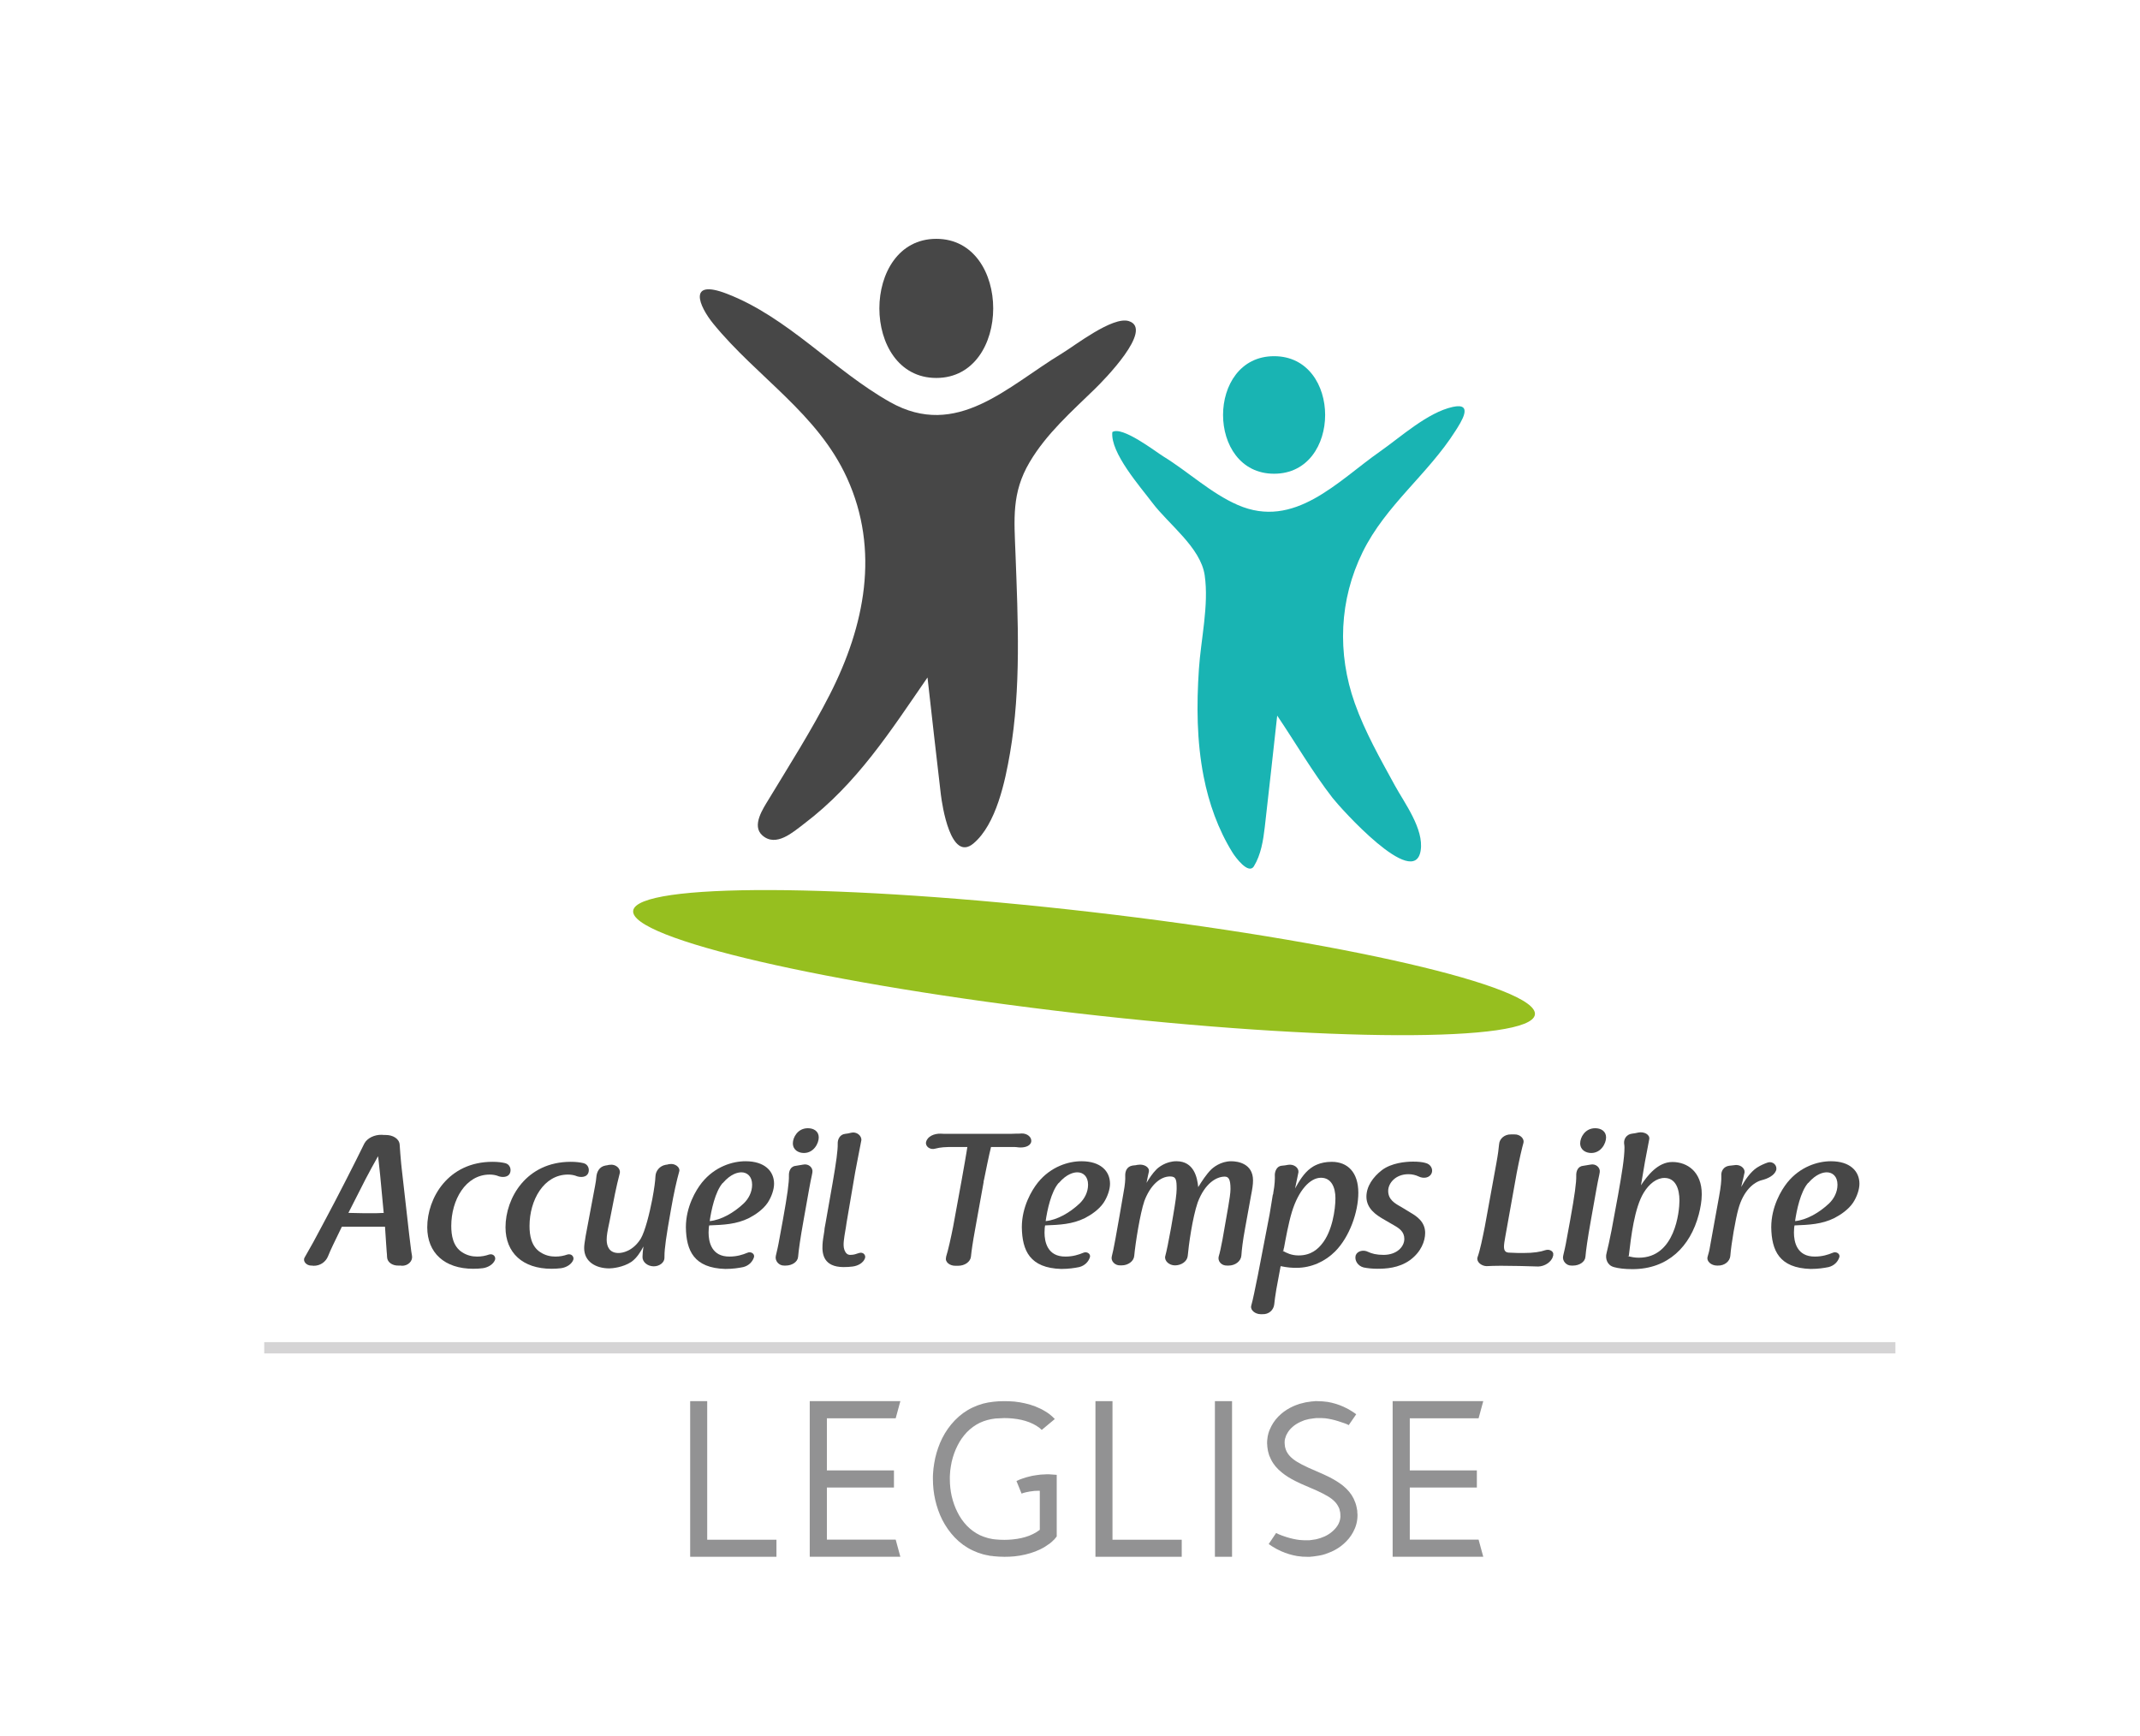 <?xml version="1.0" encoding="UTF-8"?>
<!-- Generator: Adobe Illustrator 16.0.0, SVG Export Plug-In . SVG Version: 6.00 Build 0)  -->
<svg xmlns="http://www.w3.org/2000/svg" xmlns:xlink="http://www.w3.org/1999/xlink" version="1.1" x="0px" y="0px" width="357.436px" height="290px" viewBox="0 0 357.436 290" xml:space="preserve">
<g id="Calque_1">
	<path fill="#96BF1F" d="M182.301,152.332c41.591,4.8,74.752,12.473,74.066,17.139c-0.681,4.666-34.949,4.557-76.537-0.242   c-41.59-4.8-74.752-12.473-74.069-17.138C106.443,147.424,140.711,147.533,182.301,152.332z"></path>
	<rect x="44.134" y="224.168" fill="#D5D4D5" width="272.45" height="1.885"></rect>
	<g>
		<path fill="#474747" d="M68.35,206.24c0.063,0.596,0.125,1.097,0.188,1.536c0.125,1.003,0.188,1.566,0.282,2.006    c0.125,0.846-0.658,1.661-1.724,1.63c-0.094-0.031-0.125-0.031-0.188-0.031h-0.345c-1.034,0.031-1.88-0.564-1.912-1.411    c0-0.25-0.031-0.563-0.063-0.908c-0.031-0.377-0.063-0.815-0.094-1.316c-0.063-0.909-0.125-1.975-0.188-2.853h-7.208    c-0.47,0.94-0.972,2.037-1.442,2.978c-0.376,0.783-0.689,1.505-0.877,1.975c-0.376,0.909-1.285,1.599-2.445,1.567    c-0.125-0.031-0.219-0.031-0.345-0.031c-0.784,0-1.442-0.69-1.128-1.316c0.909-1.567,2.006-3.542,2.946-5.359l0.752-1.411    c1.567-2.914,4.733-9.089,6.3-12.316c0.501-0.909,1.692-1.474,2.915-1.442c0.219,0.031,0.438,0.031,0.689,0.031    c1.128,0,2.194,0.596,2.288,1.567c0.063,1.034,0.157,2.068,0.251,3.165c0.031,0.251,0.063,0.596,0.094,0.878L68.35,206.24z     M58.195,202.573h-0.282c2.319,0.063,3.166,0.063,3.886,0.063c0.94,0,1.441,0,2.57-0.063h-0.282    c-0.188-2.1-0.408-4.23-0.596-6.331c-0.282-2.602-0.282-2.758-0.345-3.134c-0.313,0.596-0.689,1.223-1.097,1.975    c-0.438,0.846-0.877,1.63-1.034,1.943L58.195,202.573z"></path>
		<path fill="#474747" d="M84.369,194.268c0.814,0.188,1.065,1.034,0.814,1.661c-0.282,0.721-1.285,0.784-2.068,0.471h0.031    c-0.376-0.126-0.815-0.22-1.348-0.22c-4.043,0-6.425,4.263-6.425,8.588c0,1.535,0.282,3.416,1.818,4.388    c0.814,0.532,1.661,0.721,2.507,0.721c0.752,0,1.379-0.125,2.006-0.345c0.689-0.188,1.16,0.376,0.971,0.909    c-0.282,0.721-1.128,1.253-2.037,1.379c-0.47,0.063-1.065,0.094-1.598,0.094c-4.795,0-7.679-2.664-7.679-6.927    c0-4.889,3.479-10.938,10.907-10.938C83.146,194.049,83.836,194.143,84.369,194.268z"></path>
		<path fill="#474747" d="M97.441,194.268c0.814,0.188,1.065,1.034,0.814,1.661c-0.282,0.721-1.285,0.784-2.068,0.471h0.031    c-0.376-0.126-0.815-0.22-1.348-0.22c-4.043,0-6.425,4.263-6.425,8.588c0,1.535,0.282,3.416,1.818,4.388    c0.814,0.532,1.661,0.721,2.507,0.721c0.752,0,1.379-0.125,2.006-0.345c0.689-0.188,1.16,0.376,0.971,0.909    c-0.282,0.721-1.128,1.253-2.037,1.379c-0.47,0.063-1.065,0.094-1.598,0.094c-4.795,0-7.679-2.664-7.679-6.927    c0-4.889,3.479-10.938,10.907-10.938C96.219,194.049,96.908,194.143,97.441,194.268z"></path>
		<path fill="#474747" d="M101.8,204.047c-0.345,1.598-0.47,2.319-0.47,3.009c0,1.19,0.501,2.225,1.974,2.225    c0.596,0,2.382-0.25,3.73-2.413c0.721-1.254,1.441-4.137,1.912-6.551c0.345-1.849,0.501-3.071,0.533-3.854    c0.032-0.878,0.689-1.724,1.692-1.912c0.125-0.031,0.313-0.031,0.408-0.063h-0.031c0.094-0.031,0.188-0.063,0.345-0.063    c0.846-0.126,1.724,0.532,1.567,1.19c-0.438,1.567-0.909,3.636-1.41,6.52c-0.784,4.356-1.066,6.456-1.066,7.647v0.25    c0.032,0.815-0.815,1.474-1.786,1.474c-1.066,0-1.943-0.752-1.881-1.63c0-0.376,0.063-1.034,0.157-1.692    c-0.47,0.909-1.128,1.943-2.006,2.57c-1.41,0.939-3.228,1.097-3.698,1.097c-2.225,0-4.2-1.097-4.2-3.385    c0-0.439,0.063-0.878,0.251-2.037l1.567-8.337c0.125-0.627,0.188-1.129,0.219-1.505c0.063-0.814,0.47-1.724,1.504-1.911    c0.094-0.032,0.282-0.032,0.376-0.063c0.094-0.031,0.25-0.063,0.376-0.063c0.94-0.156,1.818,0.596,1.661,1.379    c-0.376,1.442-0.501,2.068-0.815,3.511L101.8,204.047z"></path>
		<path fill="#474747" d="M121.863,209.876c1.222,0,2.194-0.313,2.946-0.627c0.596-0.282,1.285,0.157,1.128,0.721    c-0.219,0.721-0.815,1.411-1.786,1.661c-0.784,0.157-1.755,0.313-3.009,0.313c-5.234-0.156-6.52-3.04-6.582-6.958    c0-3.416,1.661-6.205,2.695-7.49c2.163-2.664,5.109-3.542,7.271-3.542c3.166,0,4.764,1.63,4.764,3.762    c0,0.939-0.407,2.162-1.065,3.165c-0.784,1.16-2.1,2.037-3.134,2.57c-2.1,1.034-4.2,1.128-6.645,1.222    c-0.031,0.095-0.094,0.564-0.094,1.191C118.353,207.4,118.823,209.907,121.863,209.876z M120.703,197.59    c-1.254,1.442-1.912,4.576-2.163,6.362c1.943-0.188,4.043-1.41,5.673-2.945c0.815-0.784,1.41-1.881,1.41-3.135    c0-1.41-0.846-2.068-1.786-2.068c-0.564,0-1.755,0.22-3.103,1.786H120.703z"></path>
		<path fill="#474747" d="M134.214,203.827c-0.564,3.134-0.815,4.983-0.909,6.08c-0.063,0.878-1.034,1.474-2.068,1.474h-0.25    c-0.909,0.031-1.567-0.815-1.411-1.567c0-0.031,0.031-0.126,0.031-0.157c0.157-0.658,0.376-1.566,0.596-2.852l0.564-3.071    c0.752-4.169,1.035-6.237,1.003-7.365c-0.031-0.722,0.251-1.599,1.223-1.661c0.438-0.063,0.783-0.126,1.128-0.188    c0.94-0.22,1.724,0.533,1.567,1.316c-0.031,0.156-0.063,0.313-0.094,0.502c-0.125,0.563-0.282,1.315-0.47,2.382L134.214,203.827z     M136.753,189.974c0,1.004-0.846,2.602-2.476,2.602c-0.909,0-1.849-0.501-1.849-1.63c0-0.939,0.784-2.507,2.507-2.507    C135.907,188.438,136.753,188.939,136.753,189.974z"></path>
		<path fill="#474747" d="M140.86,211.631c-3.26-0.031-3.573-2.131-3.479-3.729c0.031-0.658,0.157-1.379,0.25-1.943    c0.063-0.345,0.094-0.658,0.094-0.783c0.063-0.376,0.125-0.627,0.157-0.847c0.125-0.721,0.219-1.19,1.191-6.77    c0.596-3.416,0.877-5.484,0.846-6.519c-0.031-0.721,0.345-1.567,1.254-1.661c0.345-0.031,0.626-0.095,1.003-0.188    c0.877-0.219,1.755,0.471,1.692,1.254c-0.157,0.783-0.345,1.724-0.596,3.071c-0.125,0.658-0.282,1.41-0.438,2.288    c-0.47,2.789-0.972,5.673-1.442,8.462c-0.063,0.407-0.125,0.94-0.219,1.379c-0.188,1.16-0.408,2.319-0.157,3.04    c0,0,0.219,0.878,0.909,0.909c0.564,0,0.815-0.063,1.254-0.219c0.031,0,0.219-0.063,0.313-0.095    c0.658-0.219,1.191,0.345,0.971,0.909c-0.282,0.721-1.097,1.223-2.037,1.348C141.957,211.6,141.393,211.631,140.86,211.631z"></path>
		<path fill="#474747" d="M160.607,197.183c0.439-2.476,0.721-4.043,0.846-4.857c0.032-0.282,0.094-0.533,0.125-0.753h-2.382    c-1.222,0-2.1,0.031-3.009,0.282c-0.846,0.251-1.692-0.407-1.504-1.128c0.219-0.909,1.316-1.41,2.444-1.379    c0.345,0.031,0.752,0.031,1.223,0.031h10.374c0.345,0,0.658-0.031,0.94-0.031c0.376,0,0.689,0,0.971-0.031    c0.94-0.032,1.755,0.626,1.599,1.41c-0.188,0.783-1.254,1.003-2.163,0.908c-0.345-0.063-0.752-0.063-1.254-0.063h-3.291    c-0.345,1.379-0.909,4.169-1.16,5.423c-0.031,0.094-0.063,0.25-0.094,0.376h0.031c-0.47,2.664-0.971,5.328-1.441,7.992    c-0.408,2.225-0.596,3.604-0.689,4.513c-0.094,0.909-1.066,1.536-2.131,1.536h-0.439c-0.94,0.031-1.849-0.627-1.567-1.442h-0.031    c0.376-1.19,0.815-3.196,1.191-5.077L160.607,197.183z"></path>
		<path fill="#474747" d="M177.975,209.876c1.222,0,2.194-0.313,2.946-0.627c0.596-0.282,1.285,0.157,1.128,0.721    c-0.219,0.721-0.815,1.411-1.787,1.661c-0.783,0.157-1.755,0.313-3.009,0.313c-5.234-0.156-6.519-3.04-6.582-6.958    c0-3.416,1.661-6.205,2.695-7.49c2.163-2.664,5.109-3.542,7.271-3.542c3.166,0,4.764,1.63,4.764,3.762    c0,0.939-0.407,2.162-1.065,3.165c-0.784,1.16-2.1,2.037-3.134,2.57c-2.1,1.034-4.2,1.128-6.645,1.222    c-0.031,0.095-0.094,0.564-0.094,1.191C174.464,207.4,174.935,209.907,177.975,209.876z M176.815,197.59    c-1.254,1.442-1.912,4.576-2.163,6.362c1.943-0.188,4.043-1.41,5.673-2.945c0.815-0.784,1.41-1.881,1.41-3.135    c0-1.41-0.846-2.068-1.786-2.068c-0.564,0-1.755,0.22-3.103,1.786H176.815z"></path>
		<path fill="#474747" d="M205.652,193.954c1.129,0,3.636,0.408,3.636,3.197c0,0.752-0.125,1.473-0.345,2.602    c-0.313,1.724-0.658,3.636-0.972,5.359c-0.407,2.193-0.563,3.636-0.627,4.575c-0.063,0.972-1.034,1.693-2.131,1.693h-0.251    c-0.972,0.031-1.599-0.753-1.41-1.505c0.188-0.596,0.407-1.63,0.627-2.789c0.313-1.787,0.658-3.762,0.972-5.548    c0.188-1.097,0.376-2.288,0.376-2.946c0-1.692-0.345-2.068-0.972-2.068c-1.348,0-3.291,1.065-4.513,4.325    c-0.878,2.57-1.505,7.146-1.661,8.933c-0.095,0.908-1.066,1.566-2.132,1.566c-0.972,0-1.786-0.752-1.63-1.504    c0.251-0.94,0.533-2.319,0.972-4.732l0.376-2.194c0.345-2.006,0.564-3.51,0.564-4.325c0-1.504-0.063-2.1-1.097-2.1    c-1.661,0-3.322,1.504-4.294,4.105c-0.721,2.101-1.505,7.115-1.692,9.152c-0.063,0.908-1.034,1.598-2.1,1.598h-0.25    c-0.878,0.032-1.567-0.721-1.411-1.441c0.188-0.689,0.345-1.535,0.596-2.852c0.438-2.508,0.972-5.359,1.379-7.867    c0.25-1.316,0.313-2.193,0.282-2.789c-0.032-0.784,0.282-1.567,1.222-1.724c0.156-0.032,0.407-0.032,0.564-0.063    c0.094-0.031,0.25-0.063,0.376-0.063c0.877-0.156,1.943,0.345,1.786,1.16c-0.094,0.345-0.219,1.034-0.376,1.786    c0,0.031-0.031,0.063-0.031,0.094c0.47-0.783,1.034-1.63,1.63-2.225c0.313-0.345,1.599-1.411,3.385-1.411    c2.915,0,3.479,2.695,3.636,4.325c0.563-0.939,1.379-2.162,2.131-2.914C202.612,195.021,203.866,193.954,205.652,193.954z"></path>
		<path fill="#474747" d="M226.876,199.22c0,3.229-1.474,7.396-3.887,9.811c-1.661,1.66-3.949,2.727-6.456,2.727    c-0.658,0-1.442-0.031-2.633-0.282c-0.22,1.285-0.502,2.602-0.721,3.886c-0.188,1.098-0.282,1.881-0.345,2.477    c-0.095,0.94-0.878,1.724-2.006,1.661h-0.251c-0.909,0-1.755-0.658-1.599-1.379c0.345-1.223,0.658-2.915,0.972-4.42    c0.031-0.188,0.094-0.407,0.125-0.595l1.975-10.249c0.22-1.223,0.313-1.975,0.533-3.26c0.094-0.188,0.094-0.345,0.094-0.407    c0.251-1.285,0.282-2.351,0.251-3.009c0.031-0.596,0.345-1.379,1.097-1.473c0.439-0.031,0.815-0.095,1.129-0.157    c0.939-0.156,1.786,0.471,1.724,1.223c-0.188,0.877-0.376,1.817-0.564,2.727c0.627-1.159,1.474-2.57,2.602-3.385    c0.376-0.282,1.504-1.065,3.51-1.065C225.121,194.049,226.876,195.835,226.876,199.22z M215.782,202.417    c-0.564,1.849-1.066,4.607-1.316,5.986c-0.063,0.156-0.095,0.281-0.095,0.501h-0.156c0.658,0.345,1.441,0.783,2.695,0.783    c2.131,0,3.26-1.159,3.823-1.849c1.787-2.1,2.319-5.83,2.319-7.71c0-1.818-0.689-3.416-2.413-3.416    C218.79,196.713,216.878,198.844,215.782,202.417z"></path>
		<path fill="#474747" d="M230.922,203.545c-0.94-0.564-2.695-1.63-2.695-3.667c0-1.724,1.097-3.291,2.602-4.45    c1.598-1.191,3.917-1.41,5.171-1.41c0.878,0,1.505,0.063,2.1,0.219h-0.031c0.909,0.188,1.348,1.065,1.034,1.755    c-0.345,0.753-1.348,0.909-2.162,0.502c-0.47-0.22-1.034-0.376-1.692-0.376c-2.194,0-3.385,1.535-3.385,2.789    c0,1.442,1.065,2.068,2.193,2.695l1.599,0.972c0.94,0.564,2.382,1.474,2.382,3.354c0,1.348-0.658,3.166-2.538,4.545    c-1.881,1.348-4.075,1.441-5.454,1.441c-0.846,0-1.692-0.094-2.288-0.22c-0.971-0.25-1.566-1.19-1.315-2.037    c0.281-0.721,1.284-0.972,2.068-0.563c0.596,0.282,1.379,0.501,2.569,0.501c2.257,0,3.479-1.379,3.479-2.664    c0-1.19-0.815-1.755-1.692-2.257L230.922,203.545z"></path>
		<path fill="#474747" d="M249.919,194.362c0.282-1.536,0.407-2.539,0.471-3.26c0.063-0.909,0.908-1.661,2.006-1.63h0.563    c0.909-0.031,1.661,0.689,1.505,1.379c-0.251,0.878-0.689,2.758-1.129,5.046c-0.626,3.448-1.284,7.209-1.911,10.656    c-0.126,0.689-0.22,1.285-0.22,1.661c0,0.721,0.282,0.972,0.814,1.003c1.035,0.063,1.818,0.063,2.445,0.063    c1.692,0,2.82-0.188,3.636-0.47c0.721-0.251,1.504,0.22,1.316,0.846h0.031c0,0.031-0.031,0.126-0.095,0.22h0.031    c-0.281,0.909-1.348,1.63-2.444,1.661c-1.975-0.063-4.23-0.125-6.236-0.125c-1.035,0-1.787,0.031-2.414,0.063    c-0.877-0.031-1.724-0.721-1.504-1.474c0.438-1.222,0.846-3.259,1.222-5.14L249.919,194.362z"></path>
		<path fill="#474747" d="M265.718,203.827c-0.563,3.134-0.814,4.983-0.908,6.08c-0.063,0.878-1.034,1.474-2.068,1.474h-0.251    c-0.909,0.031-1.567-0.815-1.41-1.567c0-0.031,0.031-0.126,0.031-0.157c0.156-0.658,0.376-1.566,0.595-2.852l0.564-3.071    c0.752-4.169,1.034-6.237,1.003-7.365c-0.031-0.722,0.251-1.599,1.223-1.661c0.438-0.063,0.783-0.126,1.128-0.188    c0.94-0.22,1.724,0.533,1.567,1.316c-0.031,0.156-0.063,0.313-0.094,0.502c-0.126,0.563-0.282,1.315-0.471,2.382L265.718,203.827z     M268.257,189.974c0,1.004-0.846,2.602-2.476,2.602c-0.909,0-1.85-0.501-1.85-1.63c0-0.939,0.783-2.507,2.508-2.507    C267.412,188.438,268.257,188.939,268.257,189.974z"></path>
		<path fill="#474747" d="M270.265,199.564c0.595-3.385,1.065-6.111,1.065-7.897c0-0.251-0.031-0.502-0.063-0.689    c-0.063-0.722,0.376-1.505,1.316-1.63c0.345-0.031,0.658-0.095,1.065-0.188c0.908-0.188,1.975,0.313,1.817,1.128    c-0.094,0.439-0.188,1.003-0.345,1.818c-0.094,0.532-0.22,1.19-0.376,1.975c-0.22,1.285-0.438,2.602-0.658,3.886    c1.065-1.598,2.82-3.886,5.234-3.886c2.507,0,4.92,1.63,4.92,5.391c0,1.128-0.219,2.288-0.501,3.385    c-1.41,5.328-5.14,9.12-11.063,9.12c-1.348,0-2.319-0.125-3.135-0.345h0.032c-1.129-0.282-1.505-1.441-1.223-2.382    c0.22-0.846,0.438-1.88,0.814-3.729L270.265,199.564z M274.558,199.188c-1.566,2.539-2.131,7.365-2.507,10.594h-0.22    c0.721,0.188,1.223,0.282,1.912,0.282c6.049,0,6.77-7.742,6.77-9.528c0-2.006-0.658-3.792-2.507-3.792    C276.69,196.744,275.436,197.747,274.558,199.188z"></path>
		<path fill="#474747" d="M287.129,199.847c0.313-1.692,0.407-2.758,0.376-3.479c-0.063-0.753,0.376-1.536,1.316-1.661    c0.313-0.031,0.596-0.063,0.847-0.095h-0.031c0.94-0.188,1.817,0.439,1.755,1.191c-0.031,0.188-0.125,0.564-0.22,1.003    c-0.094,0.438-0.25,0.94-0.345,1.441c0.627-1.128,1.505-2.476,2.633-3.228c0.596-0.377,1.223-0.658,1.786-0.847    c0.94-0.282,1.661,0.533,1.411,1.316c-0.313,0.847-1.379,1.379-2.413,1.63c-1.316,0.345-3.041,1.724-3.887,4.795    c-0.471,1.661-1.191,5.799-1.348,7.867c-0.094,0.908-0.972,1.63-2.068,1.599h-0.157c-0.94,0-1.786-0.69-1.567-1.474    c0.157-0.532,0.313-1.097,0.377-1.567L287.129,199.847z"></path>
		<path fill="#474747" d="M303.147,209.876c1.223,0,2.193-0.313,2.946-0.627c0.595-0.282,1.285,0.157,1.128,0.721    c-0.22,0.721-0.814,1.411-1.786,1.661c-0.784,0.157-1.755,0.313-3.009,0.313c-5.234-0.156-6.52-3.04-6.582-6.958    c0-3.416,1.661-6.205,2.695-7.49c2.163-2.664,5.108-3.542,7.271-3.542c3.165,0,4.764,1.63,4.764,3.762    c0,0.939-0.407,2.162-1.065,3.165c-0.783,1.16-2.1,2.037-3.134,2.57c-2.101,1.034-4.2,1.128-6.645,1.222    c-0.031,0.095-0.095,0.564-0.095,1.191C299.636,207.4,300.107,209.907,303.147,209.876z M301.987,197.59    c-1.253,1.442-1.911,4.576-2.162,6.362c1.943-0.188,4.043-1.41,5.673-2.945c0.814-0.784,1.41-1.881,1.41-3.135    c0-1.41-0.846-2.068-1.786-2.068c-0.564,0-1.755,0.22-3.103,1.786H301.987z"></path>
	</g>
	<g>
		<path fill="#929293" d="M118.122,234.024v23.147h11.565v2.846h-14.411v-25.993H118.122z"></path>
		<path fill="#929293" d="M150.384,234.024l-0.78,2.863h-11.492v8.701h11.202v2.864h-11.202v8.7h11.492l0.78,2.864h-15.136v-25.993    H150.384z"></path>
		<path fill="#929293" d="M176.501,246.332v10.296l-0.326,0.398c-0.037,0.036-0.079,0.085-0.127,0.146l-0.109,0.091    c-0.036,0.048-0.097,0.108-0.181,0.181c-0.145,0.121-0.272,0.229-0.381,0.326c-0.242,0.182-0.507,0.363-0.797,0.544    c-0.483,0.303-1.033,0.574-1.649,0.815c-1.076,0.411-2.236,0.684-3.48,0.816c-1.1,0.108-2.26,0.103-3.48-0.019l-0.09-0.018    l-0.145-0.019l-0.2-0.018l-0.199-0.019l-0.236-0.055c-0.278-0.048-0.435-0.078-0.471-0.091l-0.453-0.108    c-0.604-0.169-1.185-0.387-1.74-0.652c-1.1-0.52-2.091-1.238-2.973-2.157c-0.834-0.882-1.529-1.867-2.084-2.955    c-0.508-1.015-0.9-2.126-1.178-3.335c-0.254-1.124-0.381-2.284-0.381-3.48v-0.417c0-0.048,0.006-0.199,0.018-0.453    c0.012-0.133,0.037-0.423,0.073-0.87c0.072-0.58,0.169-1.16,0.29-1.74c0.278-1.208,0.67-2.319,1.178-3.335    c0.556-1.1,1.25-2.084,2.084-2.954c0.882-0.919,1.873-1.638,2.973-2.157c0.556-0.266,1.136-0.483,1.74-0.652    c0.544-0.146,1.148-0.254,1.813-0.327c0.556-0.06,1.124-0.09,1.704-0.09c0.616,0,1.202,0.024,1.758,0.072    c1.245,0.133,2.404,0.405,3.48,0.815c0.616,0.242,1.166,0.514,1.649,0.815c0.29,0.17,0.556,0.351,0.797,0.544    c0.121,0.097,0.248,0.206,0.381,0.326c0.084,0.073,0.145,0.134,0.181,0.182l0.109,0.091c0.06,0.072,0.103,0.121,0.127,0.145    L174,238.827c0.012,0.013,0.012,0.013,0,0l-0.036-0.036l-0.109-0.09c-0.085-0.085-0.157-0.151-0.218-0.2    c-0.169-0.12-0.344-0.241-0.525-0.362c-0.351-0.218-0.755-0.417-1.215-0.598c-0.822-0.314-1.734-0.52-2.737-0.617    c-0.447-0.048-0.924-0.072-1.432-0.072c-0.52,0.013-1.015,0.036-1.486,0.072c-0.507,0.062-0.949,0.146-1.323,0.254    c-0.447,0.121-0.864,0.272-1.25,0.453c-0.798,0.388-1.523,0.913-2.175,1.577c-0.641,0.677-1.167,1.433-1.577,2.266    c-0.411,0.811-0.731,1.704-0.961,2.684c-0.097,0.471-0.175,0.942-0.235,1.413c-0.024,0.388-0.042,0.623-0.055,0.707    c-0.012,0.218-0.018,0.339-0.018,0.363v0.38c0,0.991,0.103,1.946,0.308,2.864c0.229,0.979,0.55,1.873,0.961,2.683    c0.411,0.834,0.937,1.59,1.577,2.266c0.652,0.665,1.377,1.19,2.175,1.577c0.398,0.182,0.815,0.333,1.25,0.453l0.326,0.091    c-0.084-0.024,0.018-0.006,0.308,0.055c0.109,0.036,0.345,0.072,0.707,0.108c1.027,0.097,1.994,0.097,2.9,0    c1.003-0.097,1.915-0.302,2.737-0.616c0.459-0.182,0.864-0.381,1.215-0.598c0.181-0.121,0.356-0.242,0.525-0.363l0.018-0.018    l0.019-0.019v-6.507c-0.169,0-0.278,0-0.327,0c-0.193,0-0.38,0.006-0.562,0.018c-0.169,0.024-0.351,0.049-0.544,0.072    c-0.024,0-0.115,0.013-0.272,0.036c-0.169,0.024-0.26,0.043-0.272,0.055l-0.272,0.055l-0.235,0.055l-0.109,0.036    c0.012-0.013-0.036,0-0.145,0.036l-0.308,0.108l-0.852-2.103l0.29-0.127c0.109-0.048,0.157-0.072,0.145-0.072l0.181-0.072    c0.193-0.073,0.308-0.115,0.345-0.127l0.344-0.109c0.012-0.012,0.121-0.048,0.326-0.108c0.181-0.048,0.296-0.078,0.344-0.091    c0.242-0.061,0.465-0.114,0.671-0.163c0.218-0.036,0.441-0.072,0.671-0.108c0.205-0.024,0.435-0.055,0.688-0.091    c0.266-0.024,0.496-0.036,0.689-0.036l0.344-0.019c0.145,0,0.272,0,0.381,0L176.501,246.332z"></path>
		<path fill="#929293" d="M185.814,234.024v23.147h11.565v2.846h-14.411v-25.993H185.814z"></path>
		<path fill="#929293" d="M202.922,234.024h2.863v25.993h-2.863V234.024z"></path>
		<path fill="#929293" d="M213.142,256.048h0.036c0.024,0.024,0.042,0.036,0.055,0.036c-0.049-0.024,0.061,0.03,0.326,0.163    c0.326,0.146,0.773,0.309,1.342,0.489c0.736,0.23,1.45,0.388,2.139,0.472c0.604,0.049,1.045,0.066,1.323,0.055    c0.169,0,0.266,0,0.29,0c0.097-0.013,0.235-0.03,0.417-0.055c0.061,0,0.302-0.036,0.725-0.108    c0.036-0.013,0.151-0.043,0.345-0.091c0.302-0.085,0.429-0.121,0.381-0.109c0.398-0.145,0.634-0.235,0.707-0.271    c0.52-0.241,0.96-0.525,1.323-0.852c0.894-0.773,1.341-1.65,1.341-2.629c0,0.024,0,0.049,0,0.072v-0.018l-0.018-0.036v-0.073    v-0.145l-0.019-0.271v-0.073c0,0.013-0.006,0-0.018-0.036l-0.019-0.072c-0.013-0.061-0.024-0.115-0.036-0.163    c0-0.012-0.013-0.072-0.036-0.182l-0.055-0.181c-0.024-0.036-0.049-0.091-0.072-0.163c-0.049-0.085-0.079-0.146-0.091-0.182    c-0.218-0.447-0.58-0.87-1.088-1.269c-0.701-0.544-1.97-1.196-3.807-1.958c-0.954-0.398-1.703-0.737-2.247-1.015    c-0.895-0.447-1.638-0.913-2.229-1.396c-0.847-0.664-1.469-1.407-1.867-2.229c-0.182-0.398-0.284-0.628-0.309-0.688    c-0.121-0.436-0.188-0.677-0.199-0.726c-0.072-0.423-0.108-0.658-0.108-0.706l-0.019-0.363l-0.018-0.163v-0.091v-0.054v-0.019    v-0.108l0.018-0.272l0.019-0.145v-0.072l0.018-0.091c0.024-0.146,0.042-0.284,0.055-0.417l0.055-0.199l0.036-0.182    c0.108-0.351,0.187-0.573,0.235-0.671c0.121-0.29,0.218-0.495,0.29-0.616c0.398-0.761,0.942-1.438,1.632-2.03    c0.567-0.495,1.238-0.918,2.012-1.269c0.182-0.084,0.525-0.218,1.033-0.398c-0.013,0.012,0.163-0.03,0.525-0.127    c0.254-0.073,0.423-0.115,0.508-0.127c0.483-0.085,0.81-0.133,0.979-0.146c0.182-0.012,0.345-0.023,0.489-0.036h0.019l0.072-0.018    h0.362c0.133,0,0.436,0.012,0.907,0.036c0.169,0.012,0.453,0.042,0.852,0.091c0.918,0.157,1.807,0.429,2.664,0.815    c0.544,0.242,1.058,0.525,1.541,0.852c0.146,0.085,0.278,0.176,0.399,0.272l0.163,0.127l-1.251,1.813    c-0.206-0.146-0.798-0.369-1.776-0.671c-0.737-0.229-1.45-0.387-2.139-0.472c-0.049,0-0.151-0.006-0.309-0.018    c-0.133-0.012-0.235-0.019-0.309-0.019c-0.435,0-0.658,0-0.67,0h-0.199h-0.109h-0.055c0.037,0,0.049,0,0.037,0l-0.037,0.019    c-0.097,0-0.211,0.012-0.344,0.036c-0.085,0-0.326,0.036-0.726,0.108c-0.048,0-0.169,0.03-0.362,0.091    c-0.278,0.072-0.398,0.103-0.362,0.091c-0.398,0.157-0.635,0.254-0.707,0.29c-0.52,0.242-0.955,0.52-1.305,0.834    c-0.424,0.362-0.744,0.768-0.961,1.214c-0.036,0.036-0.091,0.151-0.163,0.345l-0.109,0.345l-0.036,0.091v0.054    c-0.012,0.049-0.024,0.097-0.036,0.146v0.018l-0.018,0.072v0.146l-0.019,0.271v-0.054v0.018l0.019,0.055v0.091l0.018,0.218    c0,0.048,0.006,0.108,0.019,0.181c0.023,0.097,0.036,0.163,0.036,0.199c0.012,0.049,0.03,0.109,0.054,0.182    c0.024,0.097,0.043,0.157,0.055,0.182c0.012,0.048,0.036,0.108,0.072,0.181c0.037,0.085,0.061,0.14,0.073,0.163    c0.217,0.447,0.58,0.87,1.087,1.27c0.701,0.556,1.964,1.214,3.789,1.976c0.954,0.411,1.697,0.749,2.229,1.015    c0.894,0.46,1.644,0.925,2.247,1.396c0.834,0.665,1.45,1.408,1.85,2.23c0.181,0.41,0.277,0.646,0.29,0.706l0.108,0.345    c0.048,0.182,0.078,0.309,0.091,0.381l0.072,0.398l0.036,0.199v0.091v0.072l0.019,0.272l0.018,0.145v0.073v0.036v0.018v0.091    c-0.012,0.955-0.253,1.867-0.725,2.737c-0.398,0.749-0.942,1.42-1.632,2.012c-0.556,0.496-1.221,0.919-1.993,1.27    c-0.182,0.084-0.526,0.217-1.033,0.398l-0.508,0.145c-0.266,0.062-0.441,0.098-0.525,0.109c-0.496,0.085-0.822,0.133-0.979,0.145    c-0.145,0.013-0.284,0.024-0.417,0.036h-0.018l-0.073,0.019h-0.018h-0.055h-0.127c-0.048,0-0.127,0-0.235,0    c-0.544,0.012-1.124-0.03-1.74-0.127c-0.918-0.157-1.801-0.423-2.646-0.798c-0.483-0.205-1.003-0.482-1.559-0.833    c-0.109-0.061-0.242-0.151-0.399-0.272c-0.023-0.012-0.048-0.03-0.072-0.055c-0.024-0.023-0.042-0.036-0.054-0.036l-0.019-0.018    L213.142,256.048z"></path>
		<path fill="#929293" d="M247.743,234.024l-0.779,2.863h-11.492v8.701h11.202v2.864h-11.202v8.7h11.492l0.779,2.864h-15.136    v-25.993H247.743z"></path>
	</g>
</g>
<g id="Calque_3">
	<path fill="#474747" d="M156.385,39.891c-12.676,0-12.676,23.236,0,23.236S169.061,39.891,156.385,39.891z"></path>
	<path fill="#19B4B3" d="M212.807,59.492c-11.366,0-11.366,19.632,0,19.632C224.176,79.124,224.176,59.492,212.807,59.492z"></path>
	<path fill="#19B4B3" d="M185.788,72.168c-0.365,3.449,4.708,9.172,6.641,11.75c2.737,3.655,8.119,7.513,8.789,12.185   c0.716,4.991-0.639,10.671-0.972,15.679c-0.397,5.972-0.363,12.001,0.789,17.895c0.875,4.478,2.416,8.839,4.83,12.726   c0.464,0.746,2.667,3.759,3.576,2.273c1.171-1.916,1.552-4.313,1.805-6.498c0.719-6.216,1.39-12.437,2.079-18.655   c3.075,4.554,5.882,9.405,9.243,13.742c1.245,1.607,13.65,15.486,14.718,8.805c0.577-3.609-2.698-7.933-4.331-10.92   c-2.437-4.458-4.973-8.906-6.677-13.711c-2.956-8.343-2.595-17.268,1.323-25.235c3.849-7.829,10.895-12.977,15.495-20.232   c0.901-1.42,3.157-4.799-0.446-4.008c-4.206,0.923-8.646,4.991-12.124,7.425c-7.129,4.989-14.311,13.084-23.796,8.949   c-4.463-1.945-8.289-5.57-12.441-8.117C193.012,75.438,187.412,71.089,185.788,72.168C185.75,72.528,186.09,71.968,185.788,72.168z   "></path>
	<path fill="#474747" d="M154.917,113.153c0.737,6.503,1.454,13.009,2.225,19.507c0.219,1.845,1.657,11.41,5.46,8.208   c3.808-3.205,5.296-10.44,6.092-15.062c1.876-10.885,1.331-22.347,0.919-33.338c-0.216-5.765-0.669-10.15,2.36-15.273   c2.832-4.789,6.989-8.423,10.927-12.263c1.367-1.333,9.894-9.952,5.649-11.299c-2.697-0.856-9.001,4.083-11.145,5.377   c-9.129,5.512-17.569,14.436-28.74,8.149c-9.407-5.294-17.046-14.177-27.297-18.112c-6.571-2.523-4.631,2.076-2.226,5.024   c7.287,8.931,17.398,14.948,22.327,25.753c5.516,12.089,2.97,24.709-2.856,36.149c-3.077,6.043-6.732,11.764-10.237,17.561   c-0.922,1.524-2.856,4.365-1.063,5.976c2.292,2.06,5.135-0.516,6.995-1.925C143.166,130.874,148.708,122.15,154.917,113.153z"></path>
</g>
</svg>
